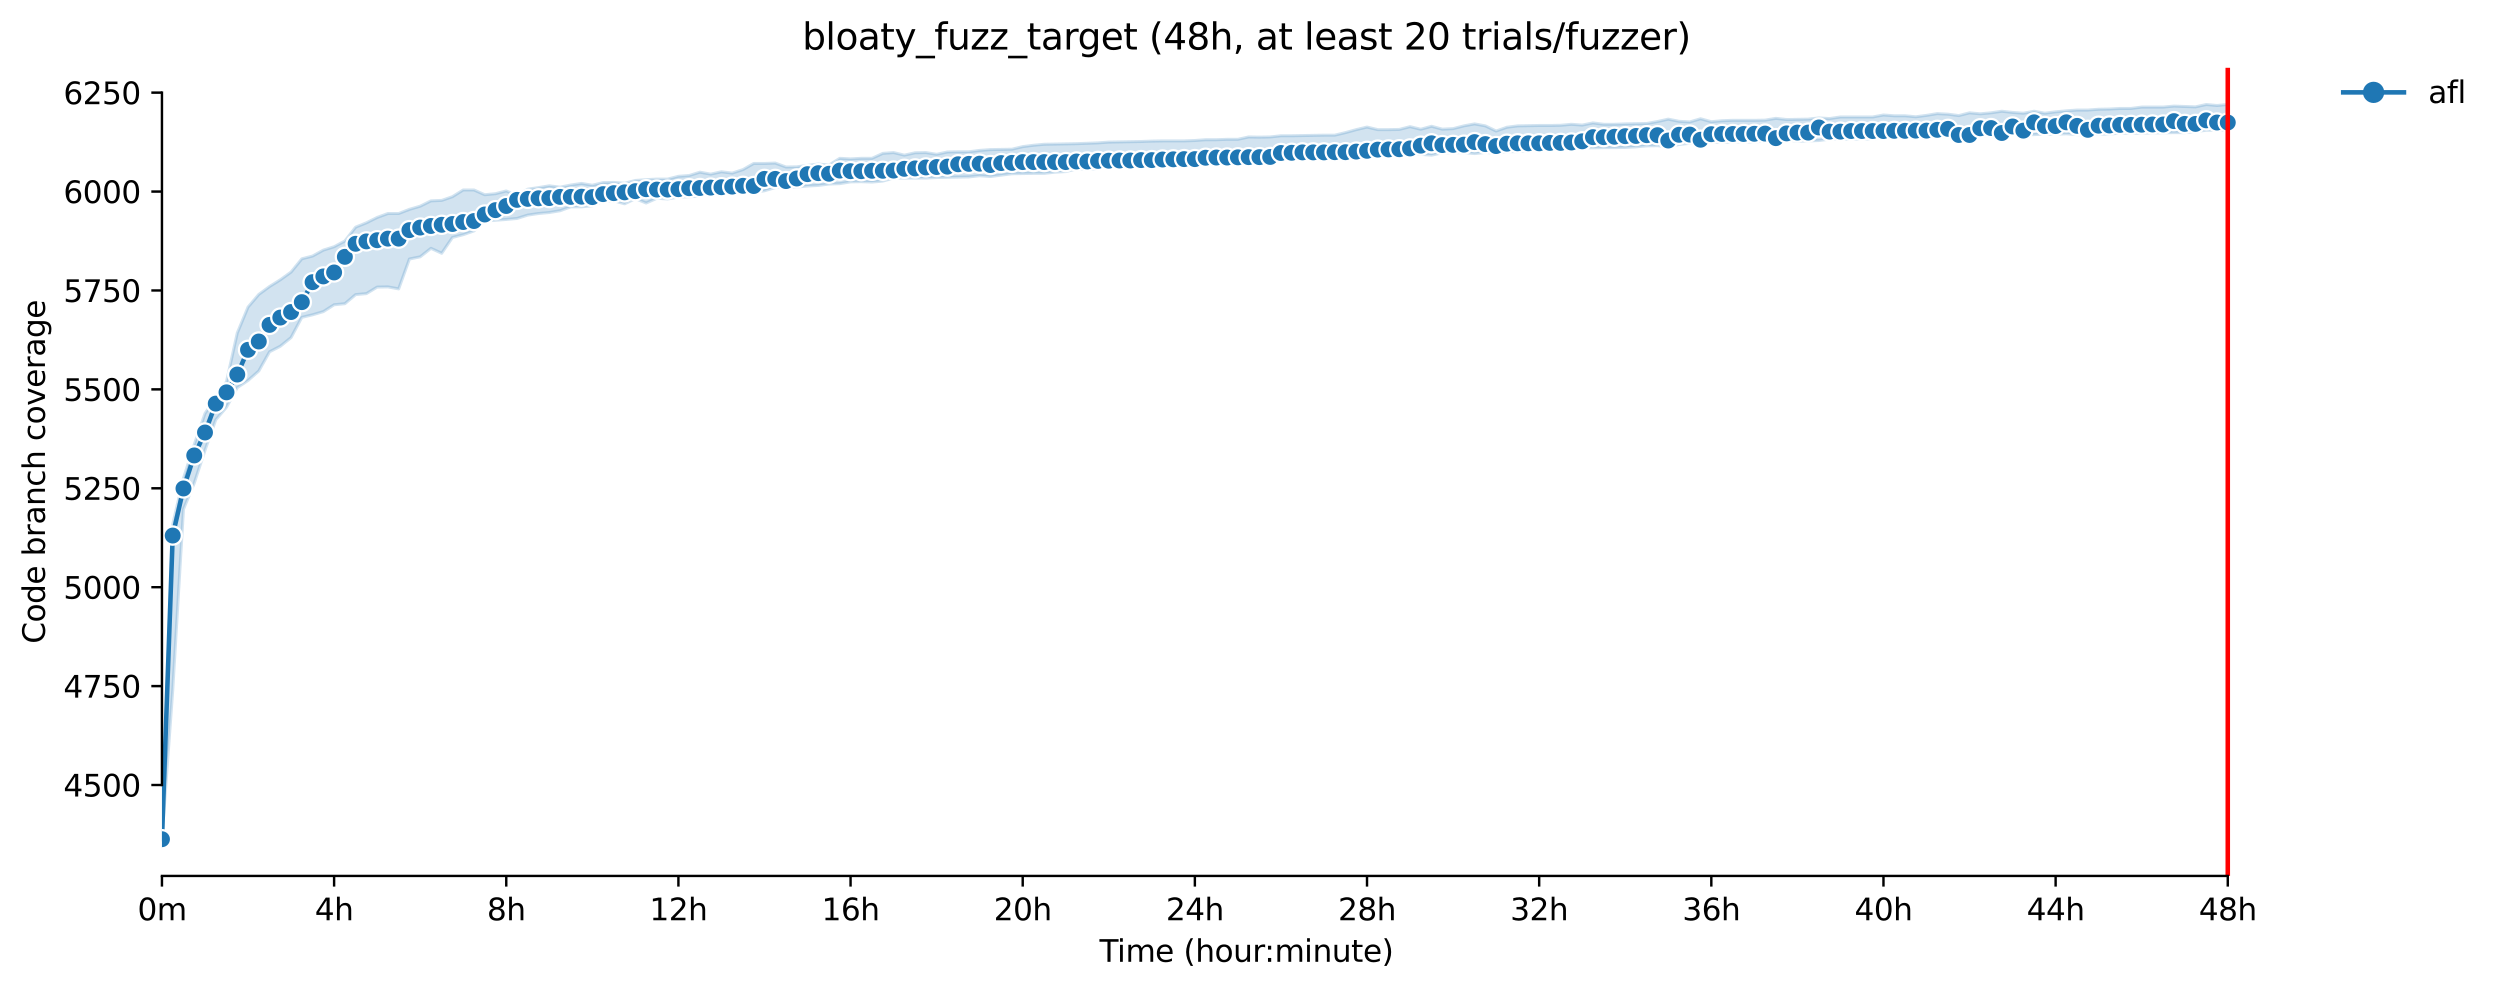 <?xml version="1.0" encoding="utf-8" standalone="no"?>
<!DOCTYPE svg PUBLIC "-//W3C//DTD SVG 1.1//EN"
  "http://www.w3.org/Graphics/SVG/1.1/DTD/svg11.dtd">
<svg xmlns:xlink="http://www.w3.org/1999/xlink" width="823.195pt" height="325.986pt" viewBox="0 0 823.195 325.986" xmlns="http://www.w3.org/2000/svg" version="1.1">
 <defs>
  <style type="text/css">*{stroke-linejoin: round; stroke-linecap: butt}</style>
 </defs>
 <g id="figure_1">
  <g id="patch_1">
   <path d="M 0 325.986 
L 823.195 325.986 
L 823.195 0 
L 0 0 
z
" style="fill: #ffffff"/>
  </g>
  <g id="axes_1">
   <g id="patch_2">
    <path d="M 53.328 288.43 
L 767.568 288.43 
L 767.568 22.318 
L 53.328 22.318 
z
" style="fill: #ffffff"/>
   </g>
   <g id="PolyCollection_1">
    <defs>
     <path id="m4abc2ba1f1" d="M 53.328 -49.652 
L 53.328 -49.652 
L 56.871 -98.636 
L 60.414 -158.301 
L 63.957 -166.899 
L 67.5 -177.712 
L 71.042 -187.743 
L 74.585 -191.912 
L 78.128 -198.361 
L 81.671 -200.704 
L 85.214 -203.832 
L 88.757 -210.151 
L 92.3 -211.974 
L 95.842 -214.84 
L 99.385 -221.484 
L 102.928 -222.331 
L 106.471 -223.373 
L 110.014 -225.635 
L 113.557 -225.979 
L 117.1 -228.975 
L 120.642 -229.301 
L 124.185 -231.451 
L 127.728 -231.516 
L 131.271 -230.864 
L 134.814 -240.7 
L 138.357 -241.417 
L 141.9 -244.217 
L 145.442 -242.589 
L 148.985 -247.8 
L 152.528 -248.712 
L 156.071 -249.95 
L 159.614 -253.206 
L 163.157 -253.467 
L 166.7 -253.727 
L 170.242 -254.053 
L 173.785 -255.16 
L 177.328 -255.682 
L 180.871 -256.007 
L 184.414 -256.594 
L 187.957 -257.888 
L 191.5 -257.896 
L 195.042 -258.222 
L 198.585 -259.72 
L 202.128 -259.85 
L 205.671 -258.873 
L 209.214 -260.567 
L 212.757 -259.134 
L 216.3 -260.697 
L 219.842 -260.477 
L 223.385 -261.088 
L 226.928 -261.212 
L 230.471 -261.414 
L 234.014 -262.651 
L 237.557 -262.651 
L 241.1 -262.847 
L 244.642 -262.912 
L 248.185 -262.651 
L 251.728 -263.172 
L 255.271 -264.215 
L 258.814 -264.28 
L 262.357 -264.41 
L 265.9 -264.736 
L 269.442 -264.931 
L 272.985 -265.387 
L 276.528 -265.517 
L 280.071 -266.104 
L 283.614 -266.165 
L 287.157 -266.038 
L 290.7 -266.364 
L 294.242 -267.341 
L 297.785 -267.341 
L 301.328 -267.341 
L 304.871 -267.341 
L 308.414 -267.537 
L 311.957 -267.602 
L 315.5 -267.667 
L 319.042 -267.732 
L 322.585 -268.123 
L 326.128 -267.862 
L 329.671 -268.312 
L 333.214 -268.774 
L 336.757 -268.839 
L 340.3 -268.904 
L 343.842 -268.904 
L 347.385 -269.295 
L 350.928 -269.491 
L 354.471 -270.337 
L 358.014 -270.337 
L 361.557 -270.403 
L 365.1 -271.64 
L 368.642 -271.705 
L 372.185 -271.705 
L 375.728 -271.705 
L 379.271 -271.901 
L 382.814 -271.901 
L 386.357 -272.031 
L 389.9 -272.031 
L 393.442 -272.031 
L 396.985 -272.223 
L 400.528 -272.422 
L 404.071 -272.487 
L 407.614 -272.487 
L 411.157 -272.552 
L 414.7 -272.552 
L 418.242 -272.813 
L 421.785 -273.92 
L 425.328 -273.92 
L 428.871 -273.985 
L 432.414 -274.376 
L 435.957 -274.246 
L 439.5 -274.376 
L 443.042 -274.506 
L 446.585 -274.506 
L 450.128 -274.637 
L 453.671 -275.158 
L 457.214 -275.158 
L 460.757 -275.223 
L 464.3 -275.679 
L 467.842 -275.158 
L 471.385 -274.897 
L 474.928 -275.679 
L 478.471 -275.742 
L 482.014 -275.744 
L 485.557 -275.418 
L 489.1 -275.809 
L 492.642 -275.548 
L 496.185 -276.07 
L 499.728 -276.07 
L 503.271 -276.46 
L 506.814 -277.047 
L 510.357 -277.047 
L 513.9 -277.047 
L 517.442 -277.047 
L 520.985 -277.372 
L 524.528 -277.307 
L 528.071 -277.372 
L 531.614 -277.372 
L 535.157 -277.437 
L 538.7 -277.633 
L 542.242 -277.959 
L 545.785 -278.024 
L 549.328 -277.633 
L 552.871 -278.415 
L 556.414 -278.805 
L 559.957 -279.066 
L 563.5 -279.261 
L 567.042 -279.066 
L 570.585 -279.261 
L 574.128 -279.326 
L 577.671 -279.196 
L 581.214 -279.652 
L 584.757 -279.457 
L 588.3 -279.978 
L 591.842 -279.457 
L 595.385 -279.587 
L 598.928 -279.717 
L 602.471 -280.173 
L 606.014 -280.173 
L 609.557 -280.173 
L 613.1 -280.238 
L 616.642 -280.238 
L 620.185 -280.564 
L 623.728 -280.823 
L 627.271 -280.825 
L 630.814 -280.89 
L 634.357 -280.89 
L 637.9 -281.02 
L 641.442 -281.02 
L 644.985 -281.02 
L 648.528 -281.02 
L 652.071 -281.281 
L 655.614 -281.411 
L 659.157 -281.411 
L 662.7 -281.732 
L 666.242 -281.671 
L 669.785 -281.671 
L 673.328 -281.802 
L 676.871 -281.802 
L 680.414 -281.932 
L 683.957 -281.671 
L 687.5 -281.671 
L 691.042 -281.802 
L 694.585 -281.867 
L 698.128 -282.127 
L 701.671 -282.127 
L 705.214 -282.127 
L 708.757 -282.258 
L 712.3 -282.258 
L 715.842 -282.323 
L 719.385 -282.323 
L 722.928 -282.648 
L 726.471 -283.104 
L 730.014 -283.104 
L 733.557 -283.104 
L 733.557 -291.572 
L 733.557 -291.572 
L 730.014 -291.247 
L 726.471 -291.572 
L 722.928 -290.8 
L 719.385 -290.921 
L 715.842 -291.051 
L 712.3 -290.73 
L 708.757 -290.725 
L 705.214 -290.725 
L 701.671 -290.27 
L 698.128 -290.27 
L 694.585 -290.079 
L 691.042 -290.009 
L 687.5 -289.748 
L 683.957 -289.748 
L 680.414 -289.488 
L 676.871 -289.162 
L 673.328 -288.706 
L 669.785 -289.358 
L 666.242 -288.706 
L 662.7 -288.967 
L 659.157 -289.358 
L 655.614 -288.836 
L 652.071 -288.511 
L 648.528 -288.836 
L 644.985 -287.925 
L 641.442 -288.385 
L 637.9 -288.576 
L 634.357 -287.99 
L 630.814 -287.534 
L 627.271 -287.859 
L 623.728 -287.859 
L 620.185 -288.12 
L 616.642 -287.469 
L 613.1 -287.469 
L 609.557 -287.469 
L 606.014 -287.469 
L 602.471 -286.947 
L 598.928 -287.143 
L 595.385 -286.752 
L 591.842 -286.687 
L 588.3 -286.622 
L 584.757 -287.013 
L 581.214 -286.426 
L 577.671 -286.361 
L 574.128 -286.361 
L 570.585 -286.374 
L 567.042 -286.231 
L 563.5 -285.91 
L 559.957 -286.882 
L 556.414 -285.84 
L 552.871 -286.039 
L 549.328 -286.752 
L 545.785 -285.97 
L 542.242 -285.319 
L 538.7 -285.254 
L 535.157 -285.189 
L 531.614 -285.059 
L 528.071 -285.059 
L 524.528 -285.514 
L 520.985 -284.798 
L 517.442 -285.059 
L 513.9 -284.733 
L 510.357 -284.668 
L 506.814 -284.668 
L 503.271 -284.603 
L 499.728 -284.537 
L 496.185 -284.081 
L 492.642 -282.844 
L 489.1 -284.541 
L 485.557 -285.189 
L 482.014 -284.537 
L 478.471 -283.625 
L 474.928 -283.451 
L 471.385 -284.407 
L 467.842 -283.43 
L 464.3 -284.277 
L 460.757 -283.365 
L 457.214 -283.3 
L 453.671 -283.3 
L 450.128 -284.147 
L 446.585 -283.3 
L 443.042 -282.323 
L 439.5 -281.476 
L 435.957 -281.476 
L 432.414 -281.411 
L 428.871 -281.347 
L 425.328 -281.281 
L 421.785 -281.281 
L 418.242 -280.89 
L 414.7 -280.825 
L 411.157 -280.89 
L 407.614 -280.108 
L 404.071 -280.108 
L 400.528 -279.978 
L 396.985 -279.978 
L 393.442 -279.721 
L 389.9 -279.587 
L 386.357 -279.587 
L 382.814 -279.587 
L 379.271 -279.522 
L 375.728 -279.392 
L 372.185 -279.326 
L 368.642 -279.261 
L 365.1 -279.196 
L 361.557 -278.936 
L 358.014 -278.805 
L 354.471 -278.675 
L 350.928 -278.61 
L 347.385 -278.545 
L 343.842 -278.48 
L 340.3 -278.154 
L 336.757 -277.7 
L 333.214 -276.851 
L 329.671 -276.786 
L 326.128 -276.721 
L 322.585 -276.46 
L 319.042 -276.004 
L 315.5 -276.004 
L 311.957 -275.939 
L 308.414 -275.171 
L 304.871 -275.744 
L 301.328 -275.679 
L 297.785 -274.897 
L 294.242 -275.744 
L 290.7 -275.483 
L 287.157 -273.855 
L 283.614 -273.855 
L 280.071 -273.659 
L 276.528 -273.855 
L 272.985 -271.64 
L 269.442 -271.966 
L 265.9 -271.51 
L 262.357 -271.054 
L 258.814 -270.989 
L 255.271 -272.292 
L 251.728 -272.161 
L 248.185 -272.161 
L 244.642 -270.142 
L 241.1 -268.984 
L 237.557 -269.426 
L 234.014 -268.644 
L 230.471 -269.295 
L 226.928 -268.188 
L 223.385 -267.927 
L 219.842 -267.015 
L 216.3 -267.015 
L 212.757 -266.82 
L 209.214 -266.56 
L 205.671 -265.648 
L 202.128 -265.908 
L 198.585 -265.854 
L 195.042 -264.996 
L 191.5 -265.582 
L 187.957 -265.061 
L 184.414 -264.345 
L 180.871 -264.801 
L 177.328 -264.215 
L 173.785 -263.693 
L 170.242 -261.609 
L 166.7 -263.107 
L 163.157 -262.202 
L 159.614 -261.87 
L 156.071 -263.433 
L 152.528 -263.433 
L 148.985 -261.218 
L 145.442 -259.997 
L 141.9 -259.85 
L 138.357 -258.092 
L 134.814 -257.049 
L 131.271 -255.682 
L 127.728 -255.682 
L 124.185 -254.379 
L 120.642 -252.62 
L 117.1 -251.187 
L 113.557 -246.627 
L 110.014 -244.739 
L 106.471 -243.631 
L 102.928 -241.677 
L 99.385 -240.765 
L 95.842 -236.401 
L 92.3 -233.861 
L 88.757 -231.646 
L 85.214 -229.04 
L 81.671 -224.872 
L 78.128 -216.339 
L 74.585 -200.315 
L 71.042 -195.104 
L 67.5 -189.828 
L 63.957 -179.601 
L 60.414 -168.528 
L 56.871 -153.351 
L 53.328 -49.652 
z
" style="stroke: #1f77b4; stroke-opacity: 0.2"/>
    </defs>
    <g clip-path="url(#p1771b54ec7)">
     <use xlink:href="#m4abc2ba1f1" x="0" y="325.986" style="fill: #1f77b4; fill-opacity: 0.2; stroke: #1f77b4; stroke-opacity: 0.2"/>
    </g>
   </g>
   <g id="matplotlib.axis_1">
    <g id="xtick_1">
     <g id="line2d_1">
      <defs>
       <path id="mfb015908b3" d="M 0 0 
L 0 3.5 
" style="stroke: #000000; stroke-width: 0.8"/>
      </defs>
      <g>
       <use xlink:href="#mfb015908b3" x="53.328" y="288.43" style="stroke: #000000; stroke-width: 0.8"/>
      </g>
     </g>
     <g id="text_1">
      <!-- 0m -->
      <g transform="translate(45.277 303.029) scale(0.1 -0.1)">
       <defs>
        <path id="DejaVuSans-30" d="M 2034 4250 
Q 1547 4250 1301 3770 
Q 1056 3291 1056 2328 
Q 1056 1369 1301 889 
Q 1547 409 2034 409 
Q 2525 409 2770 889 
Q 3016 1369 3016 2328 
Q 3016 3291 2770 3770 
Q 2525 4250 2034 4250 
z
M 2034 4750 
Q 2819 4750 3233 4129 
Q 3647 3509 3647 2328 
Q 3647 1150 3233 529 
Q 2819 -91 2034 -91 
Q 1250 -91 836 529 
Q 422 1150 422 2328 
Q 422 3509 836 4129 
Q 1250 4750 2034 4750 
z
" transform="scale(0.016)"/>
        <path id="DejaVuSans-6d" d="M 3328 2828 
Q 3544 3216 3844 3400 
Q 4144 3584 4550 3584 
Q 5097 3584 5394 3201 
Q 5691 2819 5691 2113 
L 5691 0 
L 5113 0 
L 5113 2094 
Q 5113 2597 4934 2840 
Q 4756 3084 4391 3084 
Q 3944 3084 3684 2787 
Q 3425 2491 3425 1978 
L 3425 0 
L 2847 0 
L 2847 2094 
Q 2847 2600 2669 2842 
Q 2491 3084 2119 3084 
Q 1678 3084 1418 2786 
Q 1159 2488 1159 1978 
L 1159 0 
L 581 0 
L 581 3500 
L 1159 3500 
L 1159 2956 
Q 1356 3278 1631 3431 
Q 1906 3584 2284 3584 
Q 2666 3584 2933 3390 
Q 3200 3197 3328 2828 
z
" transform="scale(0.016)"/>
       </defs>
       <use xlink:href="#DejaVuSans-30"/>
       <use xlink:href="#DejaVuSans-6d" x="63.623"/>
      </g>
     </g>
    </g>
    <g id="xtick_2">
     <g id="line2d_2">
      <g>
       <use xlink:href="#mfb015908b3" x="110.014" y="288.43" style="stroke: #000000; stroke-width: 0.8"/>
      </g>
     </g>
     <g id="text_2">
      <!-- 4h -->
      <g transform="translate(103.664 303.029) scale(0.1 -0.1)">
       <defs>
        <path id="DejaVuSans-34" d="M 2419 4116 
L 825 1625 
L 2419 1625 
L 2419 4116 
z
M 2253 4666 
L 3047 4666 
L 3047 1625 
L 3713 1625 
L 3713 1100 
L 3047 1100 
L 3047 0 
L 2419 0 
L 2419 1100 
L 313 1100 
L 313 1709 
L 2253 4666 
z
" transform="scale(0.016)"/>
        <path id="DejaVuSans-68" d="M 3513 2113 
L 3513 0 
L 2938 0 
L 2938 2094 
Q 2938 2591 2744 2837 
Q 2550 3084 2163 3084 
Q 1697 3084 1428 2787 
Q 1159 2491 1159 1978 
L 1159 0 
L 581 0 
L 581 4863 
L 1159 4863 
L 1159 2956 
Q 1366 3272 1645 3428 
Q 1925 3584 2291 3584 
Q 2894 3584 3203 3211 
Q 3513 2838 3513 2113 
z
" transform="scale(0.016)"/>
       </defs>
       <use xlink:href="#DejaVuSans-34"/>
       <use xlink:href="#DejaVuSans-68" x="63.623"/>
      </g>
     </g>
    </g>
    <g id="xtick_3">
     <g id="line2d_3">
      <g>
       <use xlink:href="#mfb015908b3" x="166.7" y="288.43" style="stroke: #000000; stroke-width: 0.8"/>
      </g>
     </g>
     <g id="text_3">
      <!-- 8h -->
      <g transform="translate(160.35 303.029) scale(0.1 -0.1)">
       <defs>
        <path id="DejaVuSans-38" d="M 2034 2216 
Q 1584 2216 1326 1975 
Q 1069 1734 1069 1313 
Q 1069 891 1326 650 
Q 1584 409 2034 409 
Q 2484 409 2743 651 
Q 3003 894 3003 1313 
Q 3003 1734 2745 1975 
Q 2488 2216 2034 2216 
z
M 1403 2484 
Q 997 2584 770 2862 
Q 544 3141 544 3541 
Q 544 4100 942 4425 
Q 1341 4750 2034 4750 
Q 2731 4750 3128 4425 
Q 3525 4100 3525 3541 
Q 3525 3141 3298 2862 
Q 3072 2584 2669 2484 
Q 3125 2378 3379 2068 
Q 3634 1759 3634 1313 
Q 3634 634 3220 271 
Q 2806 -91 2034 -91 
Q 1263 -91 848 271 
Q 434 634 434 1313 
Q 434 1759 690 2068 
Q 947 2378 1403 2484 
z
M 1172 3481 
Q 1172 3119 1398 2916 
Q 1625 2713 2034 2713 
Q 2441 2713 2670 2916 
Q 2900 3119 2900 3481 
Q 2900 3844 2670 4047 
Q 2441 4250 2034 4250 
Q 1625 4250 1398 4047 
Q 1172 3844 1172 3481 
z
" transform="scale(0.016)"/>
       </defs>
       <use xlink:href="#DejaVuSans-38"/>
       <use xlink:href="#DejaVuSans-68" x="63.623"/>
      </g>
     </g>
    </g>
    <g id="xtick_4">
     <g id="line2d_4">
      <g>
       <use xlink:href="#mfb015908b3" x="223.385" y="288.43" style="stroke: #000000; stroke-width: 0.8"/>
      </g>
     </g>
     <g id="text_4">
      <!-- 12h -->
      <g transform="translate(213.854 303.029) scale(0.1 -0.1)">
       <defs>
        <path id="DejaVuSans-31" d="M 794 531 
L 1825 531 
L 1825 4091 
L 703 3866 
L 703 4441 
L 1819 4666 
L 2450 4666 
L 2450 531 
L 3481 531 
L 3481 0 
L 794 0 
L 794 531 
z
" transform="scale(0.016)"/>
        <path id="DejaVuSans-32" d="M 1228 531 
L 3431 531 
L 3431 0 
L 469 0 
L 469 531 
Q 828 903 1448 1529 
Q 2069 2156 2228 2338 
Q 2531 2678 2651 2914 
Q 2772 3150 2772 3378 
Q 2772 3750 2511 3984 
Q 2250 4219 1831 4219 
Q 1534 4219 1204 4116 
Q 875 4013 500 3803 
L 500 4441 
Q 881 4594 1212 4672 
Q 1544 4750 1819 4750 
Q 2544 4750 2975 4387 
Q 3406 4025 3406 3419 
Q 3406 3131 3298 2873 
Q 3191 2616 2906 2266 
Q 2828 2175 2409 1742 
Q 1991 1309 1228 531 
z
" transform="scale(0.016)"/>
       </defs>
       <use xlink:href="#DejaVuSans-31"/>
       <use xlink:href="#DejaVuSans-32" x="63.623"/>
       <use xlink:href="#DejaVuSans-68" x="127.246"/>
      </g>
     </g>
    </g>
    <g id="xtick_5">
     <g id="line2d_5">
      <g>
       <use xlink:href="#mfb015908b3" x="280.071" y="288.43" style="stroke: #000000; stroke-width: 0.8"/>
      </g>
     </g>
     <g id="text_5">
      <!-- 16h -->
      <g transform="translate(270.54 303.029) scale(0.1 -0.1)">
       <defs>
        <path id="DejaVuSans-36" d="M 2113 2584 
Q 1688 2584 1439 2293 
Q 1191 2003 1191 1497 
Q 1191 994 1439 701 
Q 1688 409 2113 409 
Q 2538 409 2786 701 
Q 3034 994 3034 1497 
Q 3034 2003 2786 2293 
Q 2538 2584 2113 2584 
z
M 3366 4563 
L 3366 3988 
Q 3128 4100 2886 4159 
Q 2644 4219 2406 4219 
Q 1781 4219 1451 3797 
Q 1122 3375 1075 2522 
Q 1259 2794 1537 2939 
Q 1816 3084 2150 3084 
Q 2853 3084 3261 2657 
Q 3669 2231 3669 1497 
Q 3669 778 3244 343 
Q 2819 -91 2113 -91 
Q 1303 -91 875 529 
Q 447 1150 447 2328 
Q 447 3434 972 4092 
Q 1497 4750 2381 4750 
Q 2619 4750 2861 4703 
Q 3103 4656 3366 4563 
z
" transform="scale(0.016)"/>
       </defs>
       <use xlink:href="#DejaVuSans-31"/>
       <use xlink:href="#DejaVuSans-36" x="63.623"/>
       <use xlink:href="#DejaVuSans-68" x="127.246"/>
      </g>
     </g>
    </g>
    <g id="xtick_6">
     <g id="line2d_6">
      <g>
       <use xlink:href="#mfb015908b3" x="336.757" y="288.43" style="stroke: #000000; stroke-width: 0.8"/>
      </g>
     </g>
     <g id="text_6">
      <!-- 20h -->
      <g transform="translate(327.225 303.029) scale(0.1 -0.1)">
       <use xlink:href="#DejaVuSans-32"/>
       <use xlink:href="#DejaVuSans-30" x="63.623"/>
       <use xlink:href="#DejaVuSans-68" x="127.246"/>
      </g>
     </g>
    </g>
    <g id="xtick_7">
     <g id="line2d_7">
      <g>
       <use xlink:href="#mfb015908b3" x="393.442" y="288.43" style="stroke: #000000; stroke-width: 0.8"/>
      </g>
     </g>
     <g id="text_7">
      <!-- 24h -->
      <g transform="translate(383.911 303.029) scale(0.1 -0.1)">
       <use xlink:href="#DejaVuSans-32"/>
       <use xlink:href="#DejaVuSans-34" x="63.623"/>
       <use xlink:href="#DejaVuSans-68" x="127.246"/>
      </g>
     </g>
    </g>
    <g id="xtick_8">
     <g id="line2d_8">
      <g>
       <use xlink:href="#mfb015908b3" x="450.128" y="288.43" style="stroke: #000000; stroke-width: 0.8"/>
      </g>
     </g>
     <g id="text_8">
      <!-- 28h -->
      <g transform="translate(440.597 303.029) scale(0.1 -0.1)">
       <use xlink:href="#DejaVuSans-32"/>
       <use xlink:href="#DejaVuSans-38" x="63.623"/>
       <use xlink:href="#DejaVuSans-68" x="127.246"/>
      </g>
     </g>
    </g>
    <g id="xtick_9">
     <g id="line2d_9">
      <g>
       <use xlink:href="#mfb015908b3" x="506.814" y="288.43" style="stroke: #000000; stroke-width: 0.8"/>
      </g>
     </g>
     <g id="text_9">
      <!-- 32h -->
      <g transform="translate(497.283 303.029) scale(0.1 -0.1)">
       <defs>
        <path id="DejaVuSans-33" d="M 2597 2516 
Q 3050 2419 3304 2112 
Q 3559 1806 3559 1356 
Q 3559 666 3084 287 
Q 2609 -91 1734 -91 
Q 1441 -91 1130 -33 
Q 819 25 488 141 
L 488 750 
Q 750 597 1062 519 
Q 1375 441 1716 441 
Q 2309 441 2620 675 
Q 2931 909 2931 1356 
Q 2931 1769 2642 2001 
Q 2353 2234 1838 2234 
L 1294 2234 
L 1294 2753 
L 1863 2753 
Q 2328 2753 2575 2939 
Q 2822 3125 2822 3475 
Q 2822 3834 2567 4026 
Q 2313 4219 1838 4219 
Q 1578 4219 1281 4162 
Q 984 4106 628 3988 
L 628 4550 
Q 988 4650 1302 4700 
Q 1616 4750 1894 4750 
Q 2613 4750 3031 4423 
Q 3450 4097 3450 3541 
Q 3450 3153 3228 2886 
Q 3006 2619 2597 2516 
z
" transform="scale(0.016)"/>
       </defs>
       <use xlink:href="#DejaVuSans-33"/>
       <use xlink:href="#DejaVuSans-32" x="63.623"/>
       <use xlink:href="#DejaVuSans-68" x="127.246"/>
      </g>
     </g>
    </g>
    <g id="xtick_10">
     <g id="line2d_10">
      <g>
       <use xlink:href="#mfb015908b3" x="563.5" y="288.43" style="stroke: #000000; stroke-width: 0.8"/>
      </g>
     </g>
     <g id="text_10">
      <!-- 36h -->
      <g transform="translate(553.968 303.029) scale(0.1 -0.1)">
       <use xlink:href="#DejaVuSans-33"/>
       <use xlink:href="#DejaVuSans-36" x="63.623"/>
       <use xlink:href="#DejaVuSans-68" x="127.246"/>
      </g>
     </g>
    </g>
    <g id="xtick_11">
     <g id="line2d_11">
      <g>
       <use xlink:href="#mfb015908b3" x="620.185" y="288.43" style="stroke: #000000; stroke-width: 0.8"/>
      </g>
     </g>
     <g id="text_11">
      <!-- 40h -->
      <g transform="translate(610.654 303.029) scale(0.1 -0.1)">
       <use xlink:href="#DejaVuSans-34"/>
       <use xlink:href="#DejaVuSans-30" x="63.623"/>
       <use xlink:href="#DejaVuSans-68" x="127.246"/>
      </g>
     </g>
    </g>
    <g id="xtick_12">
     <g id="line2d_12">
      <g>
       <use xlink:href="#mfb015908b3" x="676.871" y="288.43" style="stroke: #000000; stroke-width: 0.8"/>
      </g>
     </g>
     <g id="text_12">
      <!-- 44h -->
      <g transform="translate(667.34 303.029) scale(0.1 -0.1)">
       <use xlink:href="#DejaVuSans-34"/>
       <use xlink:href="#DejaVuSans-34" x="63.623"/>
       <use xlink:href="#DejaVuSans-68" x="127.246"/>
      </g>
     </g>
    </g>
    <g id="xtick_13">
     <g id="line2d_13">
      <g>
       <use xlink:href="#mfb015908b3" x="733.557" y="288.43" style="stroke: #000000; stroke-width: 0.8"/>
      </g>
     </g>
     <g id="text_13">
      <!-- 48h -->
      <g transform="translate(724.025 303.029) scale(0.1 -0.1)">
       <use xlink:href="#DejaVuSans-34"/>
       <use xlink:href="#DejaVuSans-38" x="63.623"/>
       <use xlink:href="#DejaVuSans-68" x="127.246"/>
      </g>
     </g>
    </g>
    <g id="text_14">
     <!-- Time (hour:minute) -->
     <g transform="translate(362.041 316.707) scale(0.1 -0.1)">
      <defs>
       <path id="DejaVuSans-54" d="M -19 4666 
L 3928 4666 
L 3928 4134 
L 2272 4134 
L 2272 0 
L 1638 0 
L 1638 4134 
L -19 4134 
L -19 4666 
z
" transform="scale(0.016)"/>
       <path id="DejaVuSans-69" d="M 603 3500 
L 1178 3500 
L 1178 0 
L 603 0 
L 603 3500 
z
M 603 4863 
L 1178 4863 
L 1178 4134 
L 603 4134 
L 603 4863 
z
" transform="scale(0.016)"/>
       <path id="DejaVuSans-65" d="M 3597 1894 
L 3597 1613 
L 953 1613 
Q 991 1019 1311 708 
Q 1631 397 2203 397 
Q 2534 397 2845 478 
Q 3156 559 3463 722 
L 3463 178 
Q 3153 47 2828 -22 
Q 2503 -91 2169 -91 
Q 1331 -91 842 396 
Q 353 884 353 1716 
Q 353 2575 817 3079 
Q 1281 3584 2069 3584 
Q 2775 3584 3186 3129 
Q 3597 2675 3597 1894 
z
M 3022 2063 
Q 3016 2534 2758 2815 
Q 2500 3097 2075 3097 
Q 1594 3097 1305 2825 
Q 1016 2553 972 2059 
L 3022 2063 
z
" transform="scale(0.016)"/>
       <path id="DejaVuSans-20" transform="scale(0.016)"/>
       <path id="DejaVuSans-28" d="M 1984 4856 
Q 1566 4138 1362 3434 
Q 1159 2731 1159 2009 
Q 1159 1288 1364 580 
Q 1569 -128 1984 -844 
L 1484 -844 
Q 1016 -109 783 600 
Q 550 1309 550 2009 
Q 550 2706 781 3412 
Q 1013 4119 1484 4856 
L 1984 4856 
z
" transform="scale(0.016)"/>
       <path id="DejaVuSans-6f" d="M 1959 3097 
Q 1497 3097 1228 2736 
Q 959 2375 959 1747 
Q 959 1119 1226 758 
Q 1494 397 1959 397 
Q 2419 397 2687 759 
Q 2956 1122 2956 1747 
Q 2956 2369 2687 2733 
Q 2419 3097 1959 3097 
z
M 1959 3584 
Q 2709 3584 3137 3096 
Q 3566 2609 3566 1747 
Q 3566 888 3137 398 
Q 2709 -91 1959 -91 
Q 1206 -91 779 398 
Q 353 888 353 1747 
Q 353 2609 779 3096 
Q 1206 3584 1959 3584 
z
" transform="scale(0.016)"/>
       <path id="DejaVuSans-75" d="M 544 1381 
L 544 3500 
L 1119 3500 
L 1119 1403 
Q 1119 906 1312 657 
Q 1506 409 1894 409 
Q 2359 409 2629 706 
Q 2900 1003 2900 1516 
L 2900 3500 
L 3475 3500 
L 3475 0 
L 2900 0 
L 2900 538 
Q 2691 219 2414 64 
Q 2138 -91 1772 -91 
Q 1169 -91 856 284 
Q 544 659 544 1381 
z
M 1991 3584 
L 1991 3584 
z
" transform="scale(0.016)"/>
       <path id="DejaVuSans-72" d="M 2631 2963 
Q 2534 3019 2420 3045 
Q 2306 3072 2169 3072 
Q 1681 3072 1420 2755 
Q 1159 2438 1159 1844 
L 1159 0 
L 581 0 
L 581 3500 
L 1159 3500 
L 1159 2956 
Q 1341 3275 1631 3429 
Q 1922 3584 2338 3584 
Q 2397 3584 2469 3576 
Q 2541 3569 2628 3553 
L 2631 2963 
z
" transform="scale(0.016)"/>
       <path id="DejaVuSans-3a" d="M 750 794 
L 1409 794 
L 1409 0 
L 750 0 
L 750 794 
z
M 750 3309 
L 1409 3309 
L 1409 2516 
L 750 2516 
L 750 3309 
z
" transform="scale(0.016)"/>
       <path id="DejaVuSans-6e" d="M 3513 2113 
L 3513 0 
L 2938 0 
L 2938 2094 
Q 2938 2591 2744 2837 
Q 2550 3084 2163 3084 
Q 1697 3084 1428 2787 
Q 1159 2491 1159 1978 
L 1159 0 
L 581 0 
L 581 3500 
L 1159 3500 
L 1159 2956 
Q 1366 3272 1645 3428 
Q 1925 3584 2291 3584 
Q 2894 3584 3203 3211 
Q 3513 2838 3513 2113 
z
" transform="scale(0.016)"/>
       <path id="DejaVuSans-74" d="M 1172 4494 
L 1172 3500 
L 2356 3500 
L 2356 3053 
L 1172 3053 
L 1172 1153 
Q 1172 725 1289 603 
Q 1406 481 1766 481 
L 2356 481 
L 2356 0 
L 1766 0 
Q 1100 0 847 248 
Q 594 497 594 1153 
L 594 3053 
L 172 3053 
L 172 3500 
L 594 3500 
L 594 4494 
L 1172 4494 
z
" transform="scale(0.016)"/>
       <path id="DejaVuSans-29" d="M 513 4856 
L 1013 4856 
Q 1481 4119 1714 3412 
Q 1947 2706 1947 2009 
Q 1947 1309 1714 600 
Q 1481 -109 1013 -844 
L 513 -844 
Q 928 -128 1133 580 
Q 1338 1288 1338 2009 
Q 1338 2731 1133 3434 
Q 928 4138 513 4856 
z
" transform="scale(0.016)"/>
      </defs>
      <use xlink:href="#DejaVuSans-54"/>
      <use xlink:href="#DejaVuSans-69" x="57.959"/>
      <use xlink:href="#DejaVuSans-6d" x="85.742"/>
      <use xlink:href="#DejaVuSans-65" x="183.154"/>
      <use xlink:href="#DejaVuSans-20" x="244.678"/>
      <use xlink:href="#DejaVuSans-28" x="276.465"/>
      <use xlink:href="#DejaVuSans-68" x="315.479"/>
      <use xlink:href="#DejaVuSans-6f" x="378.857"/>
      <use xlink:href="#DejaVuSans-75" x="440.039"/>
      <use xlink:href="#DejaVuSans-72" x="503.418"/>
      <use xlink:href="#DejaVuSans-3a" x="542.781"/>
      <use xlink:href="#DejaVuSans-6d" x="576.473"/>
      <use xlink:href="#DejaVuSans-69" x="673.885"/>
      <use xlink:href="#DejaVuSans-6e" x="701.668"/>
      <use xlink:href="#DejaVuSans-75" x="765.047"/>
      <use xlink:href="#DejaVuSans-74" x="828.426"/>
      <use xlink:href="#DejaVuSans-65" x="867.635"/>
      <use xlink:href="#DejaVuSans-29" x="929.158"/>
     </g>
    </g>
   </g>
   <g id="matplotlib.axis_2">
    <g id="ytick_1">
     <g id="line2d_14">
      <defs>
       <path id="m9b49c4ec81" d="M 0 0 
L -3.5 0 
" style="stroke: #000000; stroke-width: 0.8"/>
      </defs>
      <g>
       <use xlink:href="#m9b49c4ec81" x="53.328" y="258.486" style="stroke: #000000; stroke-width: 0.8"/>
      </g>
     </g>
     <g id="text_15">
      <!-- 4500 -->
      <g transform="translate(20.878 262.286) scale(0.1 -0.1)">
       <defs>
        <path id="DejaVuSans-35" d="M 691 4666 
L 3169 4666 
L 3169 4134 
L 1269 4134 
L 1269 2991 
Q 1406 3038 1543 3061 
Q 1681 3084 1819 3084 
Q 2600 3084 3056 2656 
Q 3513 2228 3513 1497 
Q 3513 744 3044 326 
Q 2575 -91 1722 -91 
Q 1428 -91 1123 -41 
Q 819 9 494 109 
L 494 744 
Q 775 591 1075 516 
Q 1375 441 1709 441 
Q 2250 441 2565 725 
Q 2881 1009 2881 1497 
Q 2881 1984 2565 2268 
Q 2250 2553 1709 2553 
Q 1456 2553 1204 2497 
Q 953 2441 691 2322 
L 691 4666 
z
" transform="scale(0.016)"/>
       </defs>
       <use xlink:href="#DejaVuSans-34"/>
       <use xlink:href="#DejaVuSans-35" x="63.623"/>
       <use xlink:href="#DejaVuSans-30" x="127.246"/>
       <use xlink:href="#DejaVuSans-30" x="190.869"/>
      </g>
     </g>
    </g>
    <g id="ytick_2">
     <g id="line2d_15">
      <g>
       <use xlink:href="#m9b49c4ec81" x="53.328" y="225.918" style="stroke: #000000; stroke-width: 0.8"/>
      </g>
     </g>
     <g id="text_16">
      <!-- 4750 -->
      <g transform="translate(20.878 229.717) scale(0.1 -0.1)">
       <defs>
        <path id="DejaVuSans-37" d="M 525 4666 
L 3525 4666 
L 3525 4397 
L 1831 0 
L 1172 0 
L 2766 4134 
L 525 4134 
L 525 4666 
z
" transform="scale(0.016)"/>
       </defs>
       <use xlink:href="#DejaVuSans-34"/>
       <use xlink:href="#DejaVuSans-37" x="63.623"/>
       <use xlink:href="#DejaVuSans-35" x="127.246"/>
       <use xlink:href="#DejaVuSans-30" x="190.869"/>
      </g>
     </g>
    </g>
    <g id="ytick_3">
     <g id="line2d_16">
      <g>
       <use xlink:href="#m9b49c4ec81" x="53.328" y="193.349" style="stroke: #000000; stroke-width: 0.8"/>
      </g>
     </g>
     <g id="text_17">
      <!-- 5000 -->
      <g transform="translate(20.878 197.148) scale(0.1 -0.1)">
       <use xlink:href="#DejaVuSans-35"/>
       <use xlink:href="#DejaVuSans-30" x="63.623"/>
       <use xlink:href="#DejaVuSans-30" x="127.246"/>
       <use xlink:href="#DejaVuSans-30" x="190.869"/>
      </g>
     </g>
    </g>
    <g id="ytick_4">
     <g id="line2d_17">
      <g>
       <use xlink:href="#m9b49c4ec81" x="53.328" y="160.781" style="stroke: #000000; stroke-width: 0.8"/>
      </g>
     </g>
     <g id="text_18">
      <!-- 5250 -->
      <g transform="translate(20.878 164.58) scale(0.1 -0.1)">
       <use xlink:href="#DejaVuSans-35"/>
       <use xlink:href="#DejaVuSans-32" x="63.623"/>
       <use xlink:href="#DejaVuSans-35" x="127.246"/>
       <use xlink:href="#DejaVuSans-30" x="190.869"/>
      </g>
     </g>
    </g>
    <g id="ytick_5">
     <g id="line2d_18">
      <g>
       <use xlink:href="#m9b49c4ec81" x="53.328" y="128.212" style="stroke: #000000; stroke-width: 0.8"/>
      </g>
     </g>
     <g id="text_19">
      <!-- 5500 -->
      <g transform="translate(20.878 132.011) scale(0.1 -0.1)">
       <use xlink:href="#DejaVuSans-35"/>
       <use xlink:href="#DejaVuSans-35" x="63.623"/>
       <use xlink:href="#DejaVuSans-30" x="127.246"/>
       <use xlink:href="#DejaVuSans-30" x="190.869"/>
      </g>
     </g>
    </g>
    <g id="ytick_6">
     <g id="line2d_19">
      <g>
       <use xlink:href="#m9b49c4ec81" x="53.328" y="95.643" style="stroke: #000000; stroke-width: 0.8"/>
      </g>
     </g>
     <g id="text_20">
      <!-- 5750 -->
      <g transform="translate(20.878 99.442) scale(0.1 -0.1)">
       <use xlink:href="#DejaVuSans-35"/>
       <use xlink:href="#DejaVuSans-37" x="63.623"/>
       <use xlink:href="#DejaVuSans-35" x="127.246"/>
       <use xlink:href="#DejaVuSans-30" x="190.869"/>
      </g>
     </g>
    </g>
    <g id="ytick_7">
     <g id="line2d_20">
      <g>
       <use xlink:href="#m9b49c4ec81" x="53.328" y="63.075" style="stroke: #000000; stroke-width: 0.8"/>
      </g>
     </g>
     <g id="text_21">
      <!-- 6000 -->
      <g transform="translate(20.878 66.874) scale(0.1 -0.1)">
       <use xlink:href="#DejaVuSans-36"/>
       <use xlink:href="#DejaVuSans-30" x="63.623"/>
       <use xlink:href="#DejaVuSans-30" x="127.246"/>
       <use xlink:href="#DejaVuSans-30" x="190.869"/>
      </g>
     </g>
    </g>
    <g id="ytick_8">
     <g id="line2d_21">
      <g>
       <use xlink:href="#m9b49c4ec81" x="53.328" y="30.506" style="stroke: #000000; stroke-width: 0.8"/>
      </g>
     </g>
     <g id="text_22">
      <!-- 6250 -->
      <g transform="translate(20.878 34.305) scale(0.1 -0.1)">
       <use xlink:href="#DejaVuSans-36"/>
       <use xlink:href="#DejaVuSans-32" x="63.623"/>
       <use xlink:href="#DejaVuSans-35" x="127.246"/>
       <use xlink:href="#DejaVuSans-30" x="190.869"/>
      </g>
     </g>
    </g>
    <g id="text_23">
     <!-- Code branch coverage -->
     <g transform="translate(14.798 211.949) rotate(-90) scale(0.1 -0.1)">
      <defs>
       <path id="DejaVuSans-43" d="M 4122 4306 
L 4122 3641 
Q 3803 3938 3442 4084 
Q 3081 4231 2675 4231 
Q 1875 4231 1450 3742 
Q 1025 3253 1025 2328 
Q 1025 1406 1450 917 
Q 1875 428 2675 428 
Q 3081 428 3442 575 
Q 3803 722 4122 1019 
L 4122 359 
Q 3791 134 3420 21 
Q 3050 -91 2638 -91 
Q 1578 -91 968 557 
Q 359 1206 359 2328 
Q 359 3453 968 4101 
Q 1578 4750 2638 4750 
Q 3056 4750 3426 4639 
Q 3797 4528 4122 4306 
z
" transform="scale(0.016)"/>
       <path id="DejaVuSans-64" d="M 2906 2969 
L 2906 4863 
L 3481 4863 
L 3481 0 
L 2906 0 
L 2906 525 
Q 2725 213 2448 61 
Q 2172 -91 1784 -91 
Q 1150 -91 751 415 
Q 353 922 353 1747 
Q 353 2572 751 3078 
Q 1150 3584 1784 3584 
Q 2172 3584 2448 3432 
Q 2725 3281 2906 2969 
z
M 947 1747 
Q 947 1113 1208 752 
Q 1469 391 1925 391 
Q 2381 391 2643 752 
Q 2906 1113 2906 1747 
Q 2906 2381 2643 2742 
Q 2381 3103 1925 3103 
Q 1469 3103 1208 2742 
Q 947 2381 947 1747 
z
" transform="scale(0.016)"/>
       <path id="DejaVuSans-62" d="M 3116 1747 
Q 3116 2381 2855 2742 
Q 2594 3103 2138 3103 
Q 1681 3103 1420 2742 
Q 1159 2381 1159 1747 
Q 1159 1113 1420 752 
Q 1681 391 2138 391 
Q 2594 391 2855 752 
Q 3116 1113 3116 1747 
z
M 1159 2969 
Q 1341 3281 1617 3432 
Q 1894 3584 2278 3584 
Q 2916 3584 3314 3078 
Q 3713 2572 3713 1747 
Q 3713 922 3314 415 
Q 2916 -91 2278 -91 
Q 1894 -91 1617 61 
Q 1341 213 1159 525 
L 1159 0 
L 581 0 
L 581 4863 
L 1159 4863 
L 1159 2969 
z
" transform="scale(0.016)"/>
       <path id="DejaVuSans-61" d="M 2194 1759 
Q 1497 1759 1228 1600 
Q 959 1441 959 1056 
Q 959 750 1161 570 
Q 1363 391 1709 391 
Q 2188 391 2477 730 
Q 2766 1069 2766 1631 
L 2766 1759 
L 2194 1759 
z
M 3341 1997 
L 3341 0 
L 2766 0 
L 2766 531 
Q 2569 213 2275 61 
Q 1981 -91 1556 -91 
Q 1019 -91 701 211 
Q 384 513 384 1019 
Q 384 1609 779 1909 
Q 1175 2209 1959 2209 
L 2766 2209 
L 2766 2266 
Q 2766 2663 2505 2880 
Q 2244 3097 1772 3097 
Q 1472 3097 1187 3025 
Q 903 2953 641 2809 
L 641 3341 
Q 956 3463 1253 3523 
Q 1550 3584 1831 3584 
Q 2591 3584 2966 3190 
Q 3341 2797 3341 1997 
z
" transform="scale(0.016)"/>
       <path id="DejaVuSans-63" d="M 3122 3366 
L 3122 2828 
Q 2878 2963 2633 3030 
Q 2388 3097 2138 3097 
Q 1578 3097 1268 2742 
Q 959 2388 959 1747 
Q 959 1106 1268 751 
Q 1578 397 2138 397 
Q 2388 397 2633 464 
Q 2878 531 3122 666 
L 3122 134 
Q 2881 22 2623 -34 
Q 2366 -91 2075 -91 
Q 1284 -91 818 406 
Q 353 903 353 1747 
Q 353 2603 823 3093 
Q 1294 3584 2113 3584 
Q 2378 3584 2631 3529 
Q 2884 3475 3122 3366 
z
" transform="scale(0.016)"/>
       <path id="DejaVuSans-76" d="M 191 3500 
L 800 3500 
L 1894 563 
L 2988 3500 
L 3597 3500 
L 2284 0 
L 1503 0 
L 191 3500 
z
" transform="scale(0.016)"/>
       <path id="DejaVuSans-67" d="M 2906 1791 
Q 2906 2416 2648 2759 
Q 2391 3103 1925 3103 
Q 1463 3103 1205 2759 
Q 947 2416 947 1791 
Q 947 1169 1205 825 
Q 1463 481 1925 481 
Q 2391 481 2648 825 
Q 2906 1169 2906 1791 
z
M 3481 434 
Q 3481 -459 3084 -895 
Q 2688 -1331 1869 -1331 
Q 1566 -1331 1297 -1286 
Q 1028 -1241 775 -1147 
L 775 -588 
Q 1028 -725 1275 -790 
Q 1522 -856 1778 -856 
Q 2344 -856 2625 -561 
Q 2906 -266 2906 331 
L 2906 616 
Q 2728 306 2450 153 
Q 2172 0 1784 0 
Q 1141 0 747 490 
Q 353 981 353 1791 
Q 353 2603 747 3093 
Q 1141 3584 1784 3584 
Q 2172 3584 2450 3431 
Q 2728 3278 2906 2969 
L 2906 3500 
L 3481 3500 
L 3481 434 
z
" transform="scale(0.016)"/>
      </defs>
      <use xlink:href="#DejaVuSans-43"/>
      <use xlink:href="#DejaVuSans-6f" x="69.824"/>
      <use xlink:href="#DejaVuSans-64" x="131.006"/>
      <use xlink:href="#DejaVuSans-65" x="194.482"/>
      <use xlink:href="#DejaVuSans-20" x="256.006"/>
      <use xlink:href="#DejaVuSans-62" x="287.793"/>
      <use xlink:href="#DejaVuSans-72" x="351.27"/>
      <use xlink:href="#DejaVuSans-61" x="392.383"/>
      <use xlink:href="#DejaVuSans-6e" x="453.662"/>
      <use xlink:href="#DejaVuSans-63" x="517.041"/>
      <use xlink:href="#DejaVuSans-68" x="572.021"/>
      <use xlink:href="#DejaVuSans-20" x="635.4"/>
      <use xlink:href="#DejaVuSans-63" x="667.188"/>
      <use xlink:href="#DejaVuSans-6f" x="722.168"/>
      <use xlink:href="#DejaVuSans-76" x="783.35"/>
      <use xlink:href="#DejaVuSans-65" x="842.529"/>
      <use xlink:href="#DejaVuSans-72" x="904.053"/>
      <use xlink:href="#DejaVuSans-61" x="945.166"/>
      <use xlink:href="#DejaVuSans-67" x="1006.445"/>
      <use xlink:href="#DejaVuSans-65" x="1069.922"/>
     </g>
    </g>
   </g>
   <g id="line2d_22">
    <path d="M 53.328 276.334 
L 56.871 176.348 
L 60.414 160.846 
L 63.957 149.968 
L 67.5 142.412 
L 71.042 132.902 
L 74.585 129.189 
L 78.128 123.327 
L 81.671 115.184 
L 85.214 112.449 
L 88.757 106.977 
L 92.3 104.567 
L 95.842 102.743 
L 99.385 99.486 
L 102.928 92.907 
L 106.471 91.018 
L 110.014 89.716 
L 113.557 84.57 
L 117.1 80.271 
L 120.642 79.489 
L 124.185 79.098 
L 127.728 78.577 
L 131.271 78.577 
L 134.814 75.776 
L 138.357 74.93 
L 141.9 74.408 
L 145.442 74.018 
L 148.985 73.757 
L 152.528 73.106 
L 156.071 72.78 
L 159.614 70.63 
L 166.7 67.83 
L 170.242 65.81 
L 173.785 65.485 
L 177.328 65.289 
L 180.871 65.224 
L 184.414 64.833 
L 195.042 64.898 
L 198.585 63.921 
L 209.214 62.944 
L 212.757 62.293 
L 216.3 62.423 
L 219.842 62.423 
L 223.385 62.293 
L 226.928 61.967 
L 234.014 61.772 
L 241.1 61.446 
L 244.642 61.186 
L 248.185 61.251 
L 251.728 58.906 
L 255.271 58.906 
L 258.814 59.622 
L 262.357 58.775 
L 265.9 57.342 
L 269.442 57.017 
L 272.985 57.212 
L 276.528 56.17 
L 280.071 56.365 
L 283.614 56.365 
L 287.157 56.235 
L 294.242 56.17 
L 297.785 55.584 
L 301.328 55.453 
L 304.871 55.128 
L 311.957 54.867 
L 315.5 54.086 
L 322.585 53.89 
L 326.128 54.346 
L 329.671 53.695 
L 333.214 53.63 
L 336.757 53.369 
L 350.928 53.369 
L 354.471 53.174 
L 358.014 53.174 
L 361.557 52.978 
L 393.442 52.392 
L 396.985 51.936 
L 411.157 51.741 
L 418.242 51.676 
L 421.785 50.373 
L 439.5 50.112 
L 443.042 50.112 
L 450.128 49.656 
L 453.671 49.265 
L 460.757 49.135 
L 464.3 48.875 
L 467.842 47.963 
L 471.385 47.181 
L 474.928 47.767 
L 482.014 47.637 
L 485.557 46.79 
L 492.642 48.093 
L 496.185 47.311 
L 499.728 47.181 
L 506.814 47.181 
L 510.357 47.051 
L 513.9 47.051 
L 517.442 46.92 
L 520.985 46.53 
L 524.528 45.162 
L 528.071 45.162 
L 538.7 44.771 
L 542.242 44.51 
L 545.785 44.51 
L 549.328 46.269 
L 552.871 44.38 
L 556.414 44.315 
L 559.957 46.009 
L 563.5 44.185 
L 570.585 44.12 
L 577.671 44.054 
L 581.214 43.989 
L 584.757 45.487 
L 588.3 43.924 
L 591.842 43.664 
L 595.385 43.664 
L 598.928 41.97 
L 602.471 43.338 
L 606.014 43.338 
L 609.557 43.143 
L 627.271 43.077 
L 634.357 43.012 
L 641.442 42.426 
L 644.985 44.445 
L 648.528 44.445 
L 652.071 42.231 
L 655.614 42.165 
L 659.157 43.794 
L 662.7 41.644 
L 666.242 43.012 
L 669.785 40.276 
L 673.328 41.514 
L 676.871 41.514 
L 680.414 40.276 
L 683.957 41.449 
L 687.5 42.752 
L 691.042 41.384 
L 694.585 41.319 
L 698.128 41.123 
L 705.214 41.058 
L 712.3 40.993 
L 715.842 39.886 
L 719.385 40.798 
L 722.928 40.798 
L 726.471 39.625 
L 730.014 40.342 
L 733.557 40.342 
L 733.557 40.342 
" clip-path="url(#p1771b54ec7)" style="fill: none; stroke: #1f77b4; stroke-width: 1.5; stroke-linecap: square"/>
    <defs>
     <path id="m32a87beebd" d="M 0 3 
C 0.796 3 1.559 2.684 2.121 2.121 
C 2.684 1.559 3 0.796 3 0 
C 3 -0.796 2.684 -1.559 2.121 -2.121 
C 1.559 -2.684 0.796 -3 0 -3 
C -0.796 -3 -1.559 -2.684 -2.121 -2.121 
C -2.684 -1.559 -3 -0.796 -3 0 
C -3 0.796 -2.684 1.559 -2.121 2.121 
C -1.559 2.684 -0.796 3 0 3 
z
" style="stroke: #ffffff; stroke-width: 0.75"/>
    </defs>
    <g clip-path="url(#p1771b54ec7)">
     <use xlink:href="#m32a87beebd" x="53.328" y="276.334" style="fill: #1f77b4; stroke: #ffffff; stroke-width: 0.75"/>
     <use xlink:href="#m32a87beebd" x="56.871" y="176.348" style="fill: #1f77b4; stroke: #ffffff; stroke-width: 0.75"/>
     <use xlink:href="#m32a87beebd" x="60.414" y="160.846" style="fill: #1f77b4; stroke: #ffffff; stroke-width: 0.75"/>
     <use xlink:href="#m32a87beebd" x="63.957" y="149.968" style="fill: #1f77b4; stroke: #ffffff; stroke-width: 0.75"/>
     <use xlink:href="#m32a87beebd" x="67.5" y="142.412" style="fill: #1f77b4; stroke: #ffffff; stroke-width: 0.75"/>
     <use xlink:href="#m32a87beebd" x="71.042" y="132.902" style="fill: #1f77b4; stroke: #ffffff; stroke-width: 0.75"/>
     <use xlink:href="#m32a87beebd" x="74.585" y="129.189" style="fill: #1f77b4; stroke: #ffffff; stroke-width: 0.75"/>
     <use xlink:href="#m32a87beebd" x="78.128" y="123.327" style="fill: #1f77b4; stroke: #ffffff; stroke-width: 0.75"/>
     <use xlink:href="#m32a87beebd" x="81.671" y="115.184" style="fill: #1f77b4; stroke: #ffffff; stroke-width: 0.75"/>
     <use xlink:href="#m32a87beebd" x="85.214" y="112.449" style="fill: #1f77b4; stroke: #ffffff; stroke-width: 0.75"/>
     <use xlink:href="#m32a87beebd" x="88.757" y="106.977" style="fill: #1f77b4; stroke: #ffffff; stroke-width: 0.75"/>
     <use xlink:href="#m32a87beebd" x="92.3" y="104.567" style="fill: #1f77b4; stroke: #ffffff; stroke-width: 0.75"/>
     <use xlink:href="#m32a87beebd" x="95.842" y="102.743" style="fill: #1f77b4; stroke: #ffffff; stroke-width: 0.75"/>
     <use xlink:href="#m32a87beebd" x="99.385" y="99.486" style="fill: #1f77b4; stroke: #ffffff; stroke-width: 0.75"/>
     <use xlink:href="#m32a87beebd" x="102.928" y="92.907" style="fill: #1f77b4; stroke: #ffffff; stroke-width: 0.75"/>
     <use xlink:href="#m32a87beebd" x="106.471" y="91.018" style="fill: #1f77b4; stroke: #ffffff; stroke-width: 0.75"/>
     <use xlink:href="#m32a87beebd" x="110.014" y="89.716" style="fill: #1f77b4; stroke: #ffffff; stroke-width: 0.75"/>
     <use xlink:href="#m32a87beebd" x="113.557" y="84.57" style="fill: #1f77b4; stroke: #ffffff; stroke-width: 0.75"/>
     <use xlink:href="#m32a87beebd" x="117.1" y="80.271" style="fill: #1f77b4; stroke: #ffffff; stroke-width: 0.75"/>
     <use xlink:href="#m32a87beebd" x="120.642" y="79.489" style="fill: #1f77b4; stroke: #ffffff; stroke-width: 0.75"/>
     <use xlink:href="#m32a87beebd" x="124.185" y="79.098" style="fill: #1f77b4; stroke: #ffffff; stroke-width: 0.75"/>
     <use xlink:href="#m32a87beebd" x="127.728" y="78.577" style="fill: #1f77b4; stroke: #ffffff; stroke-width: 0.75"/>
     <use xlink:href="#m32a87beebd" x="131.271" y="78.577" style="fill: #1f77b4; stroke: #ffffff; stroke-width: 0.75"/>
     <use xlink:href="#m32a87beebd" x="134.814" y="75.776" style="fill: #1f77b4; stroke: #ffffff; stroke-width: 0.75"/>
     <use xlink:href="#m32a87beebd" x="138.357" y="74.93" style="fill: #1f77b4; stroke: #ffffff; stroke-width: 0.75"/>
     <use xlink:href="#m32a87beebd" x="141.9" y="74.408" style="fill: #1f77b4; stroke: #ffffff; stroke-width: 0.75"/>
     <use xlink:href="#m32a87beebd" x="145.442" y="74.018" style="fill: #1f77b4; stroke: #ffffff; stroke-width: 0.75"/>
     <use xlink:href="#m32a87beebd" x="148.985" y="73.757" style="fill: #1f77b4; stroke: #ffffff; stroke-width: 0.75"/>
     <use xlink:href="#m32a87beebd" x="152.528" y="73.106" style="fill: #1f77b4; stroke: #ffffff; stroke-width: 0.75"/>
     <use xlink:href="#m32a87beebd" x="156.071" y="72.78" style="fill: #1f77b4; stroke: #ffffff; stroke-width: 0.75"/>
     <use xlink:href="#m32a87beebd" x="159.614" y="70.63" style="fill: #1f77b4; stroke: #ffffff; stroke-width: 0.75"/>
     <use xlink:href="#m32a87beebd" x="163.157" y="69.197" style="fill: #1f77b4; stroke: #ffffff; stroke-width: 0.75"/>
     <use xlink:href="#m32a87beebd" x="166.7" y="67.83" style="fill: #1f77b4; stroke: #ffffff; stroke-width: 0.75"/>
     <use xlink:href="#m32a87beebd" x="170.242" y="65.81" style="fill: #1f77b4; stroke: #ffffff; stroke-width: 0.75"/>
     <use xlink:href="#m32a87beebd" x="173.785" y="65.485" style="fill: #1f77b4; stroke: #ffffff; stroke-width: 0.75"/>
     <use xlink:href="#m32a87beebd" x="177.328" y="65.289" style="fill: #1f77b4; stroke: #ffffff; stroke-width: 0.75"/>
     <use xlink:href="#m32a87beebd" x="180.871" y="65.224" style="fill: #1f77b4; stroke: #ffffff; stroke-width: 0.75"/>
     <use xlink:href="#m32a87beebd" x="184.414" y="64.833" style="fill: #1f77b4; stroke: #ffffff; stroke-width: 0.75"/>
     <use xlink:href="#m32a87beebd" x="187.957" y="64.833" style="fill: #1f77b4; stroke: #ffffff; stroke-width: 0.75"/>
     <use xlink:href="#m32a87beebd" x="191.5" y="64.768" style="fill: #1f77b4; stroke: #ffffff; stroke-width: 0.75"/>
     <use xlink:href="#m32a87beebd" x="195.042" y="64.898" style="fill: #1f77b4; stroke: #ffffff; stroke-width: 0.75"/>
     <use xlink:href="#m32a87beebd" x="198.585" y="63.921" style="fill: #1f77b4; stroke: #ffffff; stroke-width: 0.75"/>
     <use xlink:href="#m32a87beebd" x="202.128" y="63.596" style="fill: #1f77b4; stroke: #ffffff; stroke-width: 0.75"/>
     <use xlink:href="#m32a87beebd" x="205.671" y="63.335" style="fill: #1f77b4; stroke: #ffffff; stroke-width: 0.75"/>
     <use xlink:href="#m32a87beebd" x="209.214" y="62.944" style="fill: #1f77b4; stroke: #ffffff; stroke-width: 0.75"/>
     <use xlink:href="#m32a87beebd" x="212.757" y="62.293" style="fill: #1f77b4; stroke: #ffffff; stroke-width: 0.75"/>
     <use xlink:href="#m32a87beebd" x="216.3" y="62.423" style="fill: #1f77b4; stroke: #ffffff; stroke-width: 0.75"/>
     <use xlink:href="#m32a87beebd" x="219.842" y="62.423" style="fill: #1f77b4; stroke: #ffffff; stroke-width: 0.75"/>
     <use xlink:href="#m32a87beebd" x="223.385" y="62.293" style="fill: #1f77b4; stroke: #ffffff; stroke-width: 0.75"/>
     <use xlink:href="#m32a87beebd" x="226.928" y="61.967" style="fill: #1f77b4; stroke: #ffffff; stroke-width: 0.75"/>
     <use xlink:href="#m32a87beebd" x="230.471" y="61.902" style="fill: #1f77b4; stroke: #ffffff; stroke-width: 0.75"/>
     <use xlink:href="#m32a87beebd" x="234.014" y="61.772" style="fill: #1f77b4; stroke: #ffffff; stroke-width: 0.75"/>
     <use xlink:href="#m32a87beebd" x="237.557" y="61.642" style="fill: #1f77b4; stroke: #ffffff; stroke-width: 0.75"/>
     <use xlink:href="#m32a87beebd" x="241.1" y="61.446" style="fill: #1f77b4; stroke: #ffffff; stroke-width: 0.75"/>
     <use xlink:href="#m32a87beebd" x="244.642" y="61.186" style="fill: #1f77b4; stroke: #ffffff; stroke-width: 0.75"/>
     <use xlink:href="#m32a87beebd" x="248.185" y="61.251" style="fill: #1f77b4; stroke: #ffffff; stroke-width: 0.75"/>
     <use xlink:href="#m32a87beebd" x="251.728" y="58.906" style="fill: #1f77b4; stroke: #ffffff; stroke-width: 0.75"/>
     <use xlink:href="#m32a87beebd" x="255.271" y="58.906" style="fill: #1f77b4; stroke: #ffffff; stroke-width: 0.75"/>
     <use xlink:href="#m32a87beebd" x="258.814" y="59.622" style="fill: #1f77b4; stroke: #ffffff; stroke-width: 0.75"/>
     <use xlink:href="#m32a87beebd" x="262.357" y="58.775" style="fill: #1f77b4; stroke: #ffffff; stroke-width: 0.75"/>
     <use xlink:href="#m32a87beebd" x="265.9" y="57.342" style="fill: #1f77b4; stroke: #ffffff; stroke-width: 0.75"/>
     <use xlink:href="#m32a87beebd" x="269.442" y="57.017" style="fill: #1f77b4; stroke: #ffffff; stroke-width: 0.75"/>
     <use xlink:href="#m32a87beebd" x="272.985" y="57.212" style="fill: #1f77b4; stroke: #ffffff; stroke-width: 0.75"/>
     <use xlink:href="#m32a87beebd" x="276.528" y="56.17" style="fill: #1f77b4; stroke: #ffffff; stroke-width: 0.75"/>
     <use xlink:href="#m32a87beebd" x="280.071" y="56.365" style="fill: #1f77b4; stroke: #ffffff; stroke-width: 0.75"/>
     <use xlink:href="#m32a87beebd" x="283.614" y="56.365" style="fill: #1f77b4; stroke: #ffffff; stroke-width: 0.75"/>
     <use xlink:href="#m32a87beebd" x="287.157" y="56.235" style="fill: #1f77b4; stroke: #ffffff; stroke-width: 0.75"/>
     <use xlink:href="#m32a87beebd" x="290.7" y="56.235" style="fill: #1f77b4; stroke: #ffffff; stroke-width: 0.75"/>
     <use xlink:href="#m32a87beebd" x="294.242" y="56.17" style="fill: #1f77b4; stroke: #ffffff; stroke-width: 0.75"/>
     <use xlink:href="#m32a87beebd" x="297.785" y="55.584" style="fill: #1f77b4; stroke: #ffffff; stroke-width: 0.75"/>
     <use xlink:href="#m32a87beebd" x="301.328" y="55.453" style="fill: #1f77b4; stroke: #ffffff; stroke-width: 0.75"/>
     <use xlink:href="#m32a87beebd" x="304.871" y="55.128" style="fill: #1f77b4; stroke: #ffffff; stroke-width: 0.75"/>
     <use xlink:href="#m32a87beebd" x="308.414" y="54.998" style="fill: #1f77b4; stroke: #ffffff; stroke-width: 0.75"/>
     <use xlink:href="#m32a87beebd" x="311.957" y="54.867" style="fill: #1f77b4; stroke: #ffffff; stroke-width: 0.75"/>
     <use xlink:href="#m32a87beebd" x="315.5" y="54.086" style="fill: #1f77b4; stroke: #ffffff; stroke-width: 0.75"/>
     <use xlink:href="#m32a87beebd" x="319.042" y="53.955" style="fill: #1f77b4; stroke: #ffffff; stroke-width: 0.75"/>
     <use xlink:href="#m32a87beebd" x="322.585" y="53.89" style="fill: #1f77b4; stroke: #ffffff; stroke-width: 0.75"/>
     <use xlink:href="#m32a87beebd" x="326.128" y="54.346" style="fill: #1f77b4; stroke: #ffffff; stroke-width: 0.75"/>
     <use xlink:href="#m32a87beebd" x="329.671" y="53.695" style="fill: #1f77b4; stroke: #ffffff; stroke-width: 0.75"/>
     <use xlink:href="#m32a87beebd" x="333.214" y="53.63" style="fill: #1f77b4; stroke: #ffffff; stroke-width: 0.75"/>
     <use xlink:href="#m32a87beebd" x="336.757" y="53.369" style="fill: #1f77b4; stroke: #ffffff; stroke-width: 0.75"/>
     <use xlink:href="#m32a87beebd" x="340.3" y="53.369" style="fill: #1f77b4; stroke: #ffffff; stroke-width: 0.75"/>
     <use xlink:href="#m32a87beebd" x="343.842" y="53.369" style="fill: #1f77b4; stroke: #ffffff; stroke-width: 0.75"/>
     <use xlink:href="#m32a87beebd" x="347.385" y="53.369" style="fill: #1f77b4; stroke: #ffffff; stroke-width: 0.75"/>
     <use xlink:href="#m32a87beebd" x="350.928" y="53.369" style="fill: #1f77b4; stroke: #ffffff; stroke-width: 0.75"/>
     <use xlink:href="#m32a87beebd" x="354.471" y="53.174" style="fill: #1f77b4; stroke: #ffffff; stroke-width: 0.75"/>
     <use xlink:href="#m32a87beebd" x="358.014" y="53.174" style="fill: #1f77b4; stroke: #ffffff; stroke-width: 0.75"/>
     <use xlink:href="#m32a87beebd" x="361.557" y="52.978" style="fill: #1f77b4; stroke: #ffffff; stroke-width: 0.75"/>
     <use xlink:href="#m32a87beebd" x="365.1" y="52.913" style="fill: #1f77b4; stroke: #ffffff; stroke-width: 0.75"/>
     <use xlink:href="#m32a87beebd" x="368.642" y="52.848" style="fill: #1f77b4; stroke: #ffffff; stroke-width: 0.75"/>
     <use xlink:href="#m32a87beebd" x="372.185" y="52.848" style="fill: #1f77b4; stroke: #ffffff; stroke-width: 0.75"/>
     <use xlink:href="#m32a87beebd" x="375.728" y="52.718" style="fill: #1f77b4; stroke: #ffffff; stroke-width: 0.75"/>
     <use xlink:href="#m32a87beebd" x="379.271" y="52.718" style="fill: #1f77b4; stroke: #ffffff; stroke-width: 0.75"/>
     <use xlink:href="#m32a87beebd" x="382.814" y="52.522" style="fill: #1f77b4; stroke: #ffffff; stroke-width: 0.75"/>
     <use xlink:href="#m32a87beebd" x="386.357" y="52.457" style="fill: #1f77b4; stroke: #ffffff; stroke-width: 0.75"/>
     <use xlink:href="#m32a87beebd" x="389.9" y="52.392" style="fill: #1f77b4; stroke: #ffffff; stroke-width: 0.75"/>
     <use xlink:href="#m32a87beebd" x="393.442" y="52.392" style="fill: #1f77b4; stroke: #ffffff; stroke-width: 0.75"/>
     <use xlink:href="#m32a87beebd" x="396.985" y="51.936" style="fill: #1f77b4; stroke: #ffffff; stroke-width: 0.75"/>
     <use xlink:href="#m32a87beebd" x="400.528" y="51.871" style="fill: #1f77b4; stroke: #ffffff; stroke-width: 0.75"/>
     <use xlink:href="#m32a87beebd" x="404.071" y="51.871" style="fill: #1f77b4; stroke: #ffffff; stroke-width: 0.75"/>
     <use xlink:href="#m32a87beebd" x="407.614" y="51.806" style="fill: #1f77b4; stroke: #ffffff; stroke-width: 0.75"/>
     <use xlink:href="#m32a87beebd" x="411.157" y="51.741" style="fill: #1f77b4; stroke: #ffffff; stroke-width: 0.75"/>
     <use xlink:href="#m32a87beebd" x="414.7" y="51.741" style="fill: #1f77b4; stroke: #ffffff; stroke-width: 0.75"/>
     <use xlink:href="#m32a87beebd" x="418.242" y="51.676" style="fill: #1f77b4; stroke: #ffffff; stroke-width: 0.75"/>
     <use xlink:href="#m32a87beebd" x="421.785" y="50.373" style="fill: #1f77b4; stroke: #ffffff; stroke-width: 0.75"/>
     <use xlink:href="#m32a87beebd" x="425.328" y="50.308" style="fill: #1f77b4; stroke: #ffffff; stroke-width: 0.75"/>
     <use xlink:href="#m32a87beebd" x="428.871" y="50.177" style="fill: #1f77b4; stroke: #ffffff; stroke-width: 0.75"/>
     <use xlink:href="#m32a87beebd" x="432.414" y="50.177" style="fill: #1f77b4; stroke: #ffffff; stroke-width: 0.75"/>
     <use xlink:href="#m32a87beebd" x="435.957" y="50.177" style="fill: #1f77b4; stroke: #ffffff; stroke-width: 0.75"/>
     <use xlink:href="#m32a87beebd" x="439.5" y="50.112" style="fill: #1f77b4; stroke: #ffffff; stroke-width: 0.75"/>
     <use xlink:href="#m32a87beebd" x="443.042" y="50.112" style="fill: #1f77b4; stroke: #ffffff; stroke-width: 0.75"/>
     <use xlink:href="#m32a87beebd" x="446.585" y="49.917" style="fill: #1f77b4; stroke: #ffffff; stroke-width: 0.75"/>
     <use xlink:href="#m32a87beebd" x="450.128" y="49.656" style="fill: #1f77b4; stroke: #ffffff; stroke-width: 0.75"/>
     <use xlink:href="#m32a87beebd" x="453.671" y="49.265" style="fill: #1f77b4; stroke: #ffffff; stroke-width: 0.75"/>
     <use xlink:href="#m32a87beebd" x="457.214" y="49.2" style="fill: #1f77b4; stroke: #ffffff; stroke-width: 0.75"/>
     <use xlink:href="#m32a87beebd" x="460.757" y="49.135" style="fill: #1f77b4; stroke: #ffffff; stroke-width: 0.75"/>
     <use xlink:href="#m32a87beebd" x="464.3" y="48.875" style="fill: #1f77b4; stroke: #ffffff; stroke-width: 0.75"/>
     <use xlink:href="#m32a87beebd" x="467.842" y="47.963" style="fill: #1f77b4; stroke: #ffffff; stroke-width: 0.75"/>
     <use xlink:href="#m32a87beebd" x="471.385" y="47.181" style="fill: #1f77b4; stroke: #ffffff; stroke-width: 0.75"/>
     <use xlink:href="#m32a87beebd" x="474.928" y="47.767" style="fill: #1f77b4; stroke: #ffffff; stroke-width: 0.75"/>
     <use xlink:href="#m32a87beebd" x="478.471" y="47.702" style="fill: #1f77b4; stroke: #ffffff; stroke-width: 0.75"/>
     <use xlink:href="#m32a87beebd" x="482.014" y="47.637" style="fill: #1f77b4; stroke: #ffffff; stroke-width: 0.75"/>
     <use xlink:href="#m32a87beebd" x="485.557" y="46.79" style="fill: #1f77b4; stroke: #ffffff; stroke-width: 0.75"/>
     <use xlink:href="#m32a87beebd" x="489.1" y="47.442" style="fill: #1f77b4; stroke: #ffffff; stroke-width: 0.75"/>
     <use xlink:href="#m32a87beebd" x="492.642" y="48.093" style="fill: #1f77b4; stroke: #ffffff; stroke-width: 0.75"/>
     <use xlink:href="#m32a87beebd" x="496.185" y="47.311" style="fill: #1f77b4; stroke: #ffffff; stroke-width: 0.75"/>
     <use xlink:href="#m32a87beebd" x="499.728" y="47.181" style="fill: #1f77b4; stroke: #ffffff; stroke-width: 0.75"/>
     <use xlink:href="#m32a87beebd" x="503.271" y="47.181" style="fill: #1f77b4; stroke: #ffffff; stroke-width: 0.75"/>
     <use xlink:href="#m32a87beebd" x="506.814" y="47.181" style="fill: #1f77b4; stroke: #ffffff; stroke-width: 0.75"/>
     <use xlink:href="#m32a87beebd" x="510.357" y="47.051" style="fill: #1f77b4; stroke: #ffffff; stroke-width: 0.75"/>
     <use xlink:href="#m32a87beebd" x="513.9" y="47.051" style="fill: #1f77b4; stroke: #ffffff; stroke-width: 0.75"/>
     <use xlink:href="#m32a87beebd" x="517.442" y="46.92" style="fill: #1f77b4; stroke: #ffffff; stroke-width: 0.75"/>
     <use xlink:href="#m32a87beebd" x="520.985" y="46.53" style="fill: #1f77b4; stroke: #ffffff; stroke-width: 0.75"/>
     <use xlink:href="#m32a87beebd" x="524.528" y="45.162" style="fill: #1f77b4; stroke: #ffffff; stroke-width: 0.75"/>
     <use xlink:href="#m32a87beebd" x="528.071" y="45.162" style="fill: #1f77b4; stroke: #ffffff; stroke-width: 0.75"/>
     <use xlink:href="#m32a87beebd" x="531.614" y="45.032" style="fill: #1f77b4; stroke: #ffffff; stroke-width: 0.75"/>
     <use xlink:href="#m32a87beebd" x="535.157" y="44.836" style="fill: #1f77b4; stroke: #ffffff; stroke-width: 0.75"/>
     <use xlink:href="#m32a87beebd" x="538.7" y="44.771" style="fill: #1f77b4; stroke: #ffffff; stroke-width: 0.75"/>
     <use xlink:href="#m32a87beebd" x="542.242" y="44.51" style="fill: #1f77b4; stroke: #ffffff; stroke-width: 0.75"/>
     <use xlink:href="#m32a87beebd" x="545.785" y="44.51" style="fill: #1f77b4; stroke: #ffffff; stroke-width: 0.75"/>
     <use xlink:href="#m32a87beebd" x="549.328" y="46.269" style="fill: #1f77b4; stroke: #ffffff; stroke-width: 0.75"/>
     <use xlink:href="#m32a87beebd" x="552.871" y="44.38" style="fill: #1f77b4; stroke: #ffffff; stroke-width: 0.75"/>
     <use xlink:href="#m32a87beebd" x="556.414" y="44.315" style="fill: #1f77b4; stroke: #ffffff; stroke-width: 0.75"/>
     <use xlink:href="#m32a87beebd" x="559.957" y="46.009" style="fill: #1f77b4; stroke: #ffffff; stroke-width: 0.75"/>
     <use xlink:href="#m32a87beebd" x="563.5" y="44.185" style="fill: #1f77b4; stroke: #ffffff; stroke-width: 0.75"/>
     <use xlink:href="#m32a87beebd" x="567.042" y="44.12" style="fill: #1f77b4; stroke: #ffffff; stroke-width: 0.75"/>
     <use xlink:href="#m32a87beebd" x="570.585" y="44.12" style="fill: #1f77b4; stroke: #ffffff; stroke-width: 0.75"/>
     <use xlink:href="#m32a87beebd" x="574.128" y="44.12" style="fill: #1f77b4; stroke: #ffffff; stroke-width: 0.75"/>
     <use xlink:href="#m32a87beebd" x="577.671" y="44.054" style="fill: #1f77b4; stroke: #ffffff; stroke-width: 0.75"/>
     <use xlink:href="#m32a87beebd" x="581.214" y="43.989" style="fill: #1f77b4; stroke: #ffffff; stroke-width: 0.75"/>
     <use xlink:href="#m32a87beebd" x="584.757" y="45.487" style="fill: #1f77b4; stroke: #ffffff; stroke-width: 0.75"/>
     <use xlink:href="#m32a87beebd" x="588.3" y="43.924" style="fill: #1f77b4; stroke: #ffffff; stroke-width: 0.75"/>
     <use xlink:href="#m32a87beebd" x="591.842" y="43.664" style="fill: #1f77b4; stroke: #ffffff; stroke-width: 0.75"/>
     <use xlink:href="#m32a87beebd" x="595.385" y="43.664" style="fill: #1f77b4; stroke: #ffffff; stroke-width: 0.75"/>
     <use xlink:href="#m32a87beebd" x="598.928" y="41.97" style="fill: #1f77b4; stroke: #ffffff; stroke-width: 0.75"/>
     <use xlink:href="#m32a87beebd" x="602.471" y="43.338" style="fill: #1f77b4; stroke: #ffffff; stroke-width: 0.75"/>
     <use xlink:href="#m32a87beebd" x="606.014" y="43.338" style="fill: #1f77b4; stroke: #ffffff; stroke-width: 0.75"/>
     <use xlink:href="#m32a87beebd" x="609.557" y="43.143" style="fill: #1f77b4; stroke: #ffffff; stroke-width: 0.75"/>
     <use xlink:href="#m32a87beebd" x="613.1" y="43.143" style="fill: #1f77b4; stroke: #ffffff; stroke-width: 0.75"/>
     <use xlink:href="#m32a87beebd" x="616.642" y="43.143" style="fill: #1f77b4; stroke: #ffffff; stroke-width: 0.75"/>
     <use xlink:href="#m32a87beebd" x="620.185" y="43.143" style="fill: #1f77b4; stroke: #ffffff; stroke-width: 0.75"/>
     <use xlink:href="#m32a87beebd" x="623.728" y="43.077" style="fill: #1f77b4; stroke: #ffffff; stroke-width: 0.75"/>
     <use xlink:href="#m32a87beebd" x="627.271" y="43.077" style="fill: #1f77b4; stroke: #ffffff; stroke-width: 0.75"/>
     <use xlink:href="#m32a87beebd" x="630.814" y="43.012" style="fill: #1f77b4; stroke: #ffffff; stroke-width: 0.75"/>
     <use xlink:href="#m32a87beebd" x="634.357" y="43.012" style="fill: #1f77b4; stroke: #ffffff; stroke-width: 0.75"/>
     <use xlink:href="#m32a87beebd" x="637.9" y="42.752" style="fill: #1f77b4; stroke: #ffffff; stroke-width: 0.75"/>
     <use xlink:href="#m32a87beebd" x="641.442" y="42.426" style="fill: #1f77b4; stroke: #ffffff; stroke-width: 0.75"/>
     <use xlink:href="#m32a87beebd" x="644.985" y="44.445" style="fill: #1f77b4; stroke: #ffffff; stroke-width: 0.75"/>
     <use xlink:href="#m32a87beebd" x="648.528" y="44.445" style="fill: #1f77b4; stroke: #ffffff; stroke-width: 0.75"/>
     <use xlink:href="#m32a87beebd" x="652.071" y="42.231" style="fill: #1f77b4; stroke: #ffffff; stroke-width: 0.75"/>
     <use xlink:href="#m32a87beebd" x="655.614" y="42.165" style="fill: #1f77b4; stroke: #ffffff; stroke-width: 0.75"/>
     <use xlink:href="#m32a87beebd" x="659.157" y="43.794" style="fill: #1f77b4; stroke: #ffffff; stroke-width: 0.75"/>
     <use xlink:href="#m32a87beebd" x="662.7" y="41.644" style="fill: #1f77b4; stroke: #ffffff; stroke-width: 0.75"/>
     <use xlink:href="#m32a87beebd" x="666.242" y="43.012" style="fill: #1f77b4; stroke: #ffffff; stroke-width: 0.75"/>
     <use xlink:href="#m32a87beebd" x="669.785" y="40.276" style="fill: #1f77b4; stroke: #ffffff; stroke-width: 0.75"/>
     <use xlink:href="#m32a87beebd" x="673.328" y="41.514" style="fill: #1f77b4; stroke: #ffffff; stroke-width: 0.75"/>
     <use xlink:href="#m32a87beebd" x="676.871" y="41.514" style="fill: #1f77b4; stroke: #ffffff; stroke-width: 0.75"/>
     <use xlink:href="#m32a87beebd" x="680.414" y="40.276" style="fill: #1f77b4; stroke: #ffffff; stroke-width: 0.75"/>
     <use xlink:href="#m32a87beebd" x="683.957" y="41.449" style="fill: #1f77b4; stroke: #ffffff; stroke-width: 0.75"/>
     <use xlink:href="#m32a87beebd" x="687.5" y="42.752" style="fill: #1f77b4; stroke: #ffffff; stroke-width: 0.75"/>
     <use xlink:href="#m32a87beebd" x="691.042" y="41.384" style="fill: #1f77b4; stroke: #ffffff; stroke-width: 0.75"/>
     <use xlink:href="#m32a87beebd" x="694.585" y="41.319" style="fill: #1f77b4; stroke: #ffffff; stroke-width: 0.75"/>
     <use xlink:href="#m32a87beebd" x="698.128" y="41.123" style="fill: #1f77b4; stroke: #ffffff; stroke-width: 0.75"/>
     <use xlink:href="#m32a87beebd" x="701.671" y="41.123" style="fill: #1f77b4; stroke: #ffffff; stroke-width: 0.75"/>
     <use xlink:href="#m32a87beebd" x="705.214" y="41.058" style="fill: #1f77b4; stroke: #ffffff; stroke-width: 0.75"/>
     <use xlink:href="#m32a87beebd" x="708.757" y="40.993" style="fill: #1f77b4; stroke: #ffffff; stroke-width: 0.75"/>
     <use xlink:href="#m32a87beebd" x="712.3" y="40.993" style="fill: #1f77b4; stroke: #ffffff; stroke-width: 0.75"/>
     <use xlink:href="#m32a87beebd" x="715.842" y="39.886" style="fill: #1f77b4; stroke: #ffffff; stroke-width: 0.75"/>
     <use xlink:href="#m32a87beebd" x="719.385" y="40.798" style="fill: #1f77b4; stroke: #ffffff; stroke-width: 0.75"/>
     <use xlink:href="#m32a87beebd" x="722.928" y="40.798" style="fill: #1f77b4; stroke: #ffffff; stroke-width: 0.75"/>
     <use xlink:href="#m32a87beebd" x="726.471" y="39.625" style="fill: #1f77b4; stroke: #ffffff; stroke-width: 0.75"/>
     <use xlink:href="#m32a87beebd" x="730.014" y="40.342" style="fill: #1f77b4; stroke: #ffffff; stroke-width: 0.75"/>
     <use xlink:href="#m32a87beebd" x="733.557" y="40.342" style="fill: #1f77b4; stroke: #ffffff; stroke-width: 0.75"/>
    </g>
   </g>
   <g id="line2d_23"/>
   <g id="line2d_24">
    <path d="M 733.557 288.43 
L 733.557 22.318 
" clip-path="url(#p1771b54ec7)" style="fill: none; stroke: #ff0000; stroke-width: 1.5; stroke-linecap: square"/>
   </g>
   <g id="patch_3">
    <path d="M 53.328 258.486 
L 53.328 30.506 
" style="fill: none; stroke: #000000; stroke-width: 0.8; stroke-linejoin: miter; stroke-linecap: square"/>
   </g>
   <g id="patch_4">
    <path d="M 53.328 288.43 
L 733.557 288.43 
" style="fill: none; stroke: #000000; stroke-width: 0.8; stroke-linejoin: miter; stroke-linecap: square"/>
   </g>
   <g id="text_24">
    <!-- bloaty_fuzz_target (48h, at least 20 trials/fuzzer) -->
    <g transform="translate(264.178 16.318) scale(0.12 -0.12)">
     <defs>
      <path id="DejaVuSans-6c" d="M 603 4863 
L 1178 4863 
L 1178 0 
L 603 0 
L 603 4863 
z
" transform="scale(0.016)"/>
      <path id="DejaVuSans-79" d="M 2059 -325 
Q 1816 -950 1584 -1140 
Q 1353 -1331 966 -1331 
L 506 -1331 
L 506 -850 
L 844 -850 
Q 1081 -850 1212 -737 
Q 1344 -625 1503 -206 
L 1606 56 
L 191 3500 
L 800 3500 
L 1894 763 
L 2988 3500 
L 3597 3500 
L 2059 -325 
z
" transform="scale(0.016)"/>
      <path id="DejaVuSans-5f" d="M 3263 -1063 
L 3263 -1509 
L -63 -1509 
L -63 -1063 
L 3263 -1063 
z
" transform="scale(0.016)"/>
      <path id="DejaVuSans-66" d="M 2375 4863 
L 2375 4384 
L 1825 4384 
Q 1516 4384 1395 4259 
Q 1275 4134 1275 3809 
L 1275 3500 
L 2222 3500 
L 2222 3053 
L 1275 3053 
L 1275 0 
L 697 0 
L 697 3053 
L 147 3053 
L 147 3500 
L 697 3500 
L 697 3744 
Q 697 4328 969 4595 
Q 1241 4863 1831 4863 
L 2375 4863 
z
" transform="scale(0.016)"/>
      <path id="DejaVuSans-7a" d="M 353 3500 
L 3084 3500 
L 3084 2975 
L 922 459 
L 3084 459 
L 3084 0 
L 275 0 
L 275 525 
L 2438 3041 
L 353 3041 
L 353 3500 
z
" transform="scale(0.016)"/>
      <path id="DejaVuSans-2c" d="M 750 794 
L 1409 794 
L 1409 256 
L 897 -744 
L 494 -744 
L 750 256 
L 750 794 
z
" transform="scale(0.016)"/>
      <path id="DejaVuSans-73" d="M 2834 3397 
L 2834 2853 
Q 2591 2978 2328 3040 
Q 2066 3103 1784 3103 
Q 1356 3103 1142 2972 
Q 928 2841 928 2578 
Q 928 2378 1081 2264 
Q 1234 2150 1697 2047 
L 1894 2003 
Q 2506 1872 2764 1633 
Q 3022 1394 3022 966 
Q 3022 478 2636 193 
Q 2250 -91 1575 -91 
Q 1294 -91 989 -36 
Q 684 19 347 128 
L 347 722 
Q 666 556 975 473 
Q 1284 391 1588 391 
Q 1994 391 2212 530 
Q 2431 669 2431 922 
Q 2431 1156 2273 1281 
Q 2116 1406 1581 1522 
L 1381 1569 
Q 847 1681 609 1914 
Q 372 2147 372 2553 
Q 372 3047 722 3315 
Q 1072 3584 1716 3584 
Q 2034 3584 2315 3537 
Q 2597 3491 2834 3397 
z
" transform="scale(0.016)"/>
      <path id="DejaVuSans-2f" d="M 1625 4666 
L 2156 4666 
L 531 -594 
L 0 -594 
L 1625 4666 
z
" transform="scale(0.016)"/>
     </defs>
     <use xlink:href="#DejaVuSans-62"/>
     <use xlink:href="#DejaVuSans-6c" x="63.477"/>
     <use xlink:href="#DejaVuSans-6f" x="91.26"/>
     <use xlink:href="#DejaVuSans-61" x="152.441"/>
     <use xlink:href="#DejaVuSans-74" x="213.721"/>
     <use xlink:href="#DejaVuSans-79" x="252.93"/>
     <use xlink:href="#DejaVuSans-5f" x="312.109"/>
     <use xlink:href="#DejaVuSans-66" x="362.109"/>
     <use xlink:href="#DejaVuSans-75" x="397.314"/>
     <use xlink:href="#DejaVuSans-7a" x="460.693"/>
     <use xlink:href="#DejaVuSans-7a" x="513.184"/>
     <use xlink:href="#DejaVuSans-5f" x="565.674"/>
     <use xlink:href="#DejaVuSans-74" x="615.674"/>
     <use xlink:href="#DejaVuSans-61" x="654.883"/>
     <use xlink:href="#DejaVuSans-72" x="716.162"/>
     <use xlink:href="#DejaVuSans-67" x="755.525"/>
     <use xlink:href="#DejaVuSans-65" x="819.002"/>
     <use xlink:href="#DejaVuSans-74" x="880.525"/>
     <use xlink:href="#DejaVuSans-20" x="919.734"/>
     <use xlink:href="#DejaVuSans-28" x="951.521"/>
     <use xlink:href="#DejaVuSans-34" x="990.535"/>
     <use xlink:href="#DejaVuSans-38" x="1054.158"/>
     <use xlink:href="#DejaVuSans-68" x="1117.781"/>
     <use xlink:href="#DejaVuSans-2c" x="1181.16"/>
     <use xlink:href="#DejaVuSans-20" x="1212.947"/>
     <use xlink:href="#DejaVuSans-61" x="1244.734"/>
     <use xlink:href="#DejaVuSans-74" x="1306.014"/>
     <use xlink:href="#DejaVuSans-20" x="1345.223"/>
     <use xlink:href="#DejaVuSans-6c" x="1377.01"/>
     <use xlink:href="#DejaVuSans-65" x="1404.793"/>
     <use xlink:href="#DejaVuSans-61" x="1466.316"/>
     <use xlink:href="#DejaVuSans-73" x="1527.596"/>
     <use xlink:href="#DejaVuSans-74" x="1579.695"/>
     <use xlink:href="#DejaVuSans-20" x="1618.904"/>
     <use xlink:href="#DejaVuSans-32" x="1650.691"/>
     <use xlink:href="#DejaVuSans-30" x="1714.314"/>
     <use xlink:href="#DejaVuSans-20" x="1777.938"/>
     <use xlink:href="#DejaVuSans-74" x="1809.725"/>
     <use xlink:href="#DejaVuSans-72" x="1848.934"/>
     <use xlink:href="#DejaVuSans-69" x="1890.047"/>
     <use xlink:href="#DejaVuSans-61" x="1917.83"/>
     <use xlink:href="#DejaVuSans-6c" x="1979.109"/>
     <use xlink:href="#DejaVuSans-73" x="2006.893"/>
     <use xlink:href="#DejaVuSans-2f" x="2058.992"/>
     <use xlink:href="#DejaVuSans-66" x="2092.684"/>
     <use xlink:href="#DejaVuSans-75" x="2127.889"/>
     <use xlink:href="#DejaVuSans-7a" x="2191.268"/>
     <use xlink:href="#DejaVuSans-7a" x="2243.758"/>
     <use xlink:href="#DejaVuSans-65" x="2296.248"/>
     <use xlink:href="#DejaVuSans-72" x="2357.771"/>
     <use xlink:href="#DejaVuSans-29" x="2398.885"/>
    </g>
   </g>
   <g id="legend_1">
    <g id="line2d_25">
     <path d="M 771.568 30.417 
L 781.568 30.417 
L 791.568 30.417 
" style="fill: none; stroke: #1f77b4; stroke-width: 1.5; stroke-linecap: square"/>
     <defs>
      <path id="mecc0d1dc2c" d="M 0 3 
C 0.796 3 1.559 2.684 2.121 2.121 
C 2.684 1.559 3 0.796 3 0 
C 3 -0.796 2.684 -1.559 2.121 -2.121 
C 1.559 -2.684 0.796 -3 0 -3 
C -0.796 -3 -1.559 -2.684 -2.121 -2.121 
C -2.684 -1.559 -3 -0.796 -3 0 
C -3 0.796 -2.684 1.559 -2.121 2.121 
C -1.559 2.684 -0.796 3 0 3 
z
" style="stroke: #1f77b4"/>
     </defs>
     <g>
      <use xlink:href="#mecc0d1dc2c" x="781.568" y="30.417" style="fill: #1f77b4; stroke: #1f77b4"/>
     </g>
    </g>
    <g id="text_25">
     <!-- afl -->
     <g transform="translate(799.568 33.917) scale(0.1 -0.1)">
      <use xlink:href="#DejaVuSans-61"/>
      <use xlink:href="#DejaVuSans-66" x="61.279"/>
      <use xlink:href="#DejaVuSans-6c" x="96.484"/>
     </g>
    </g>
   </g>
  </g>
 </g>
 <defs>
  <clipPath id="p1771b54ec7">
   <rect x="53.328" y="22.318" width="714.24" height="266.112"/>
  </clipPath>
 </defs>
</svg>
